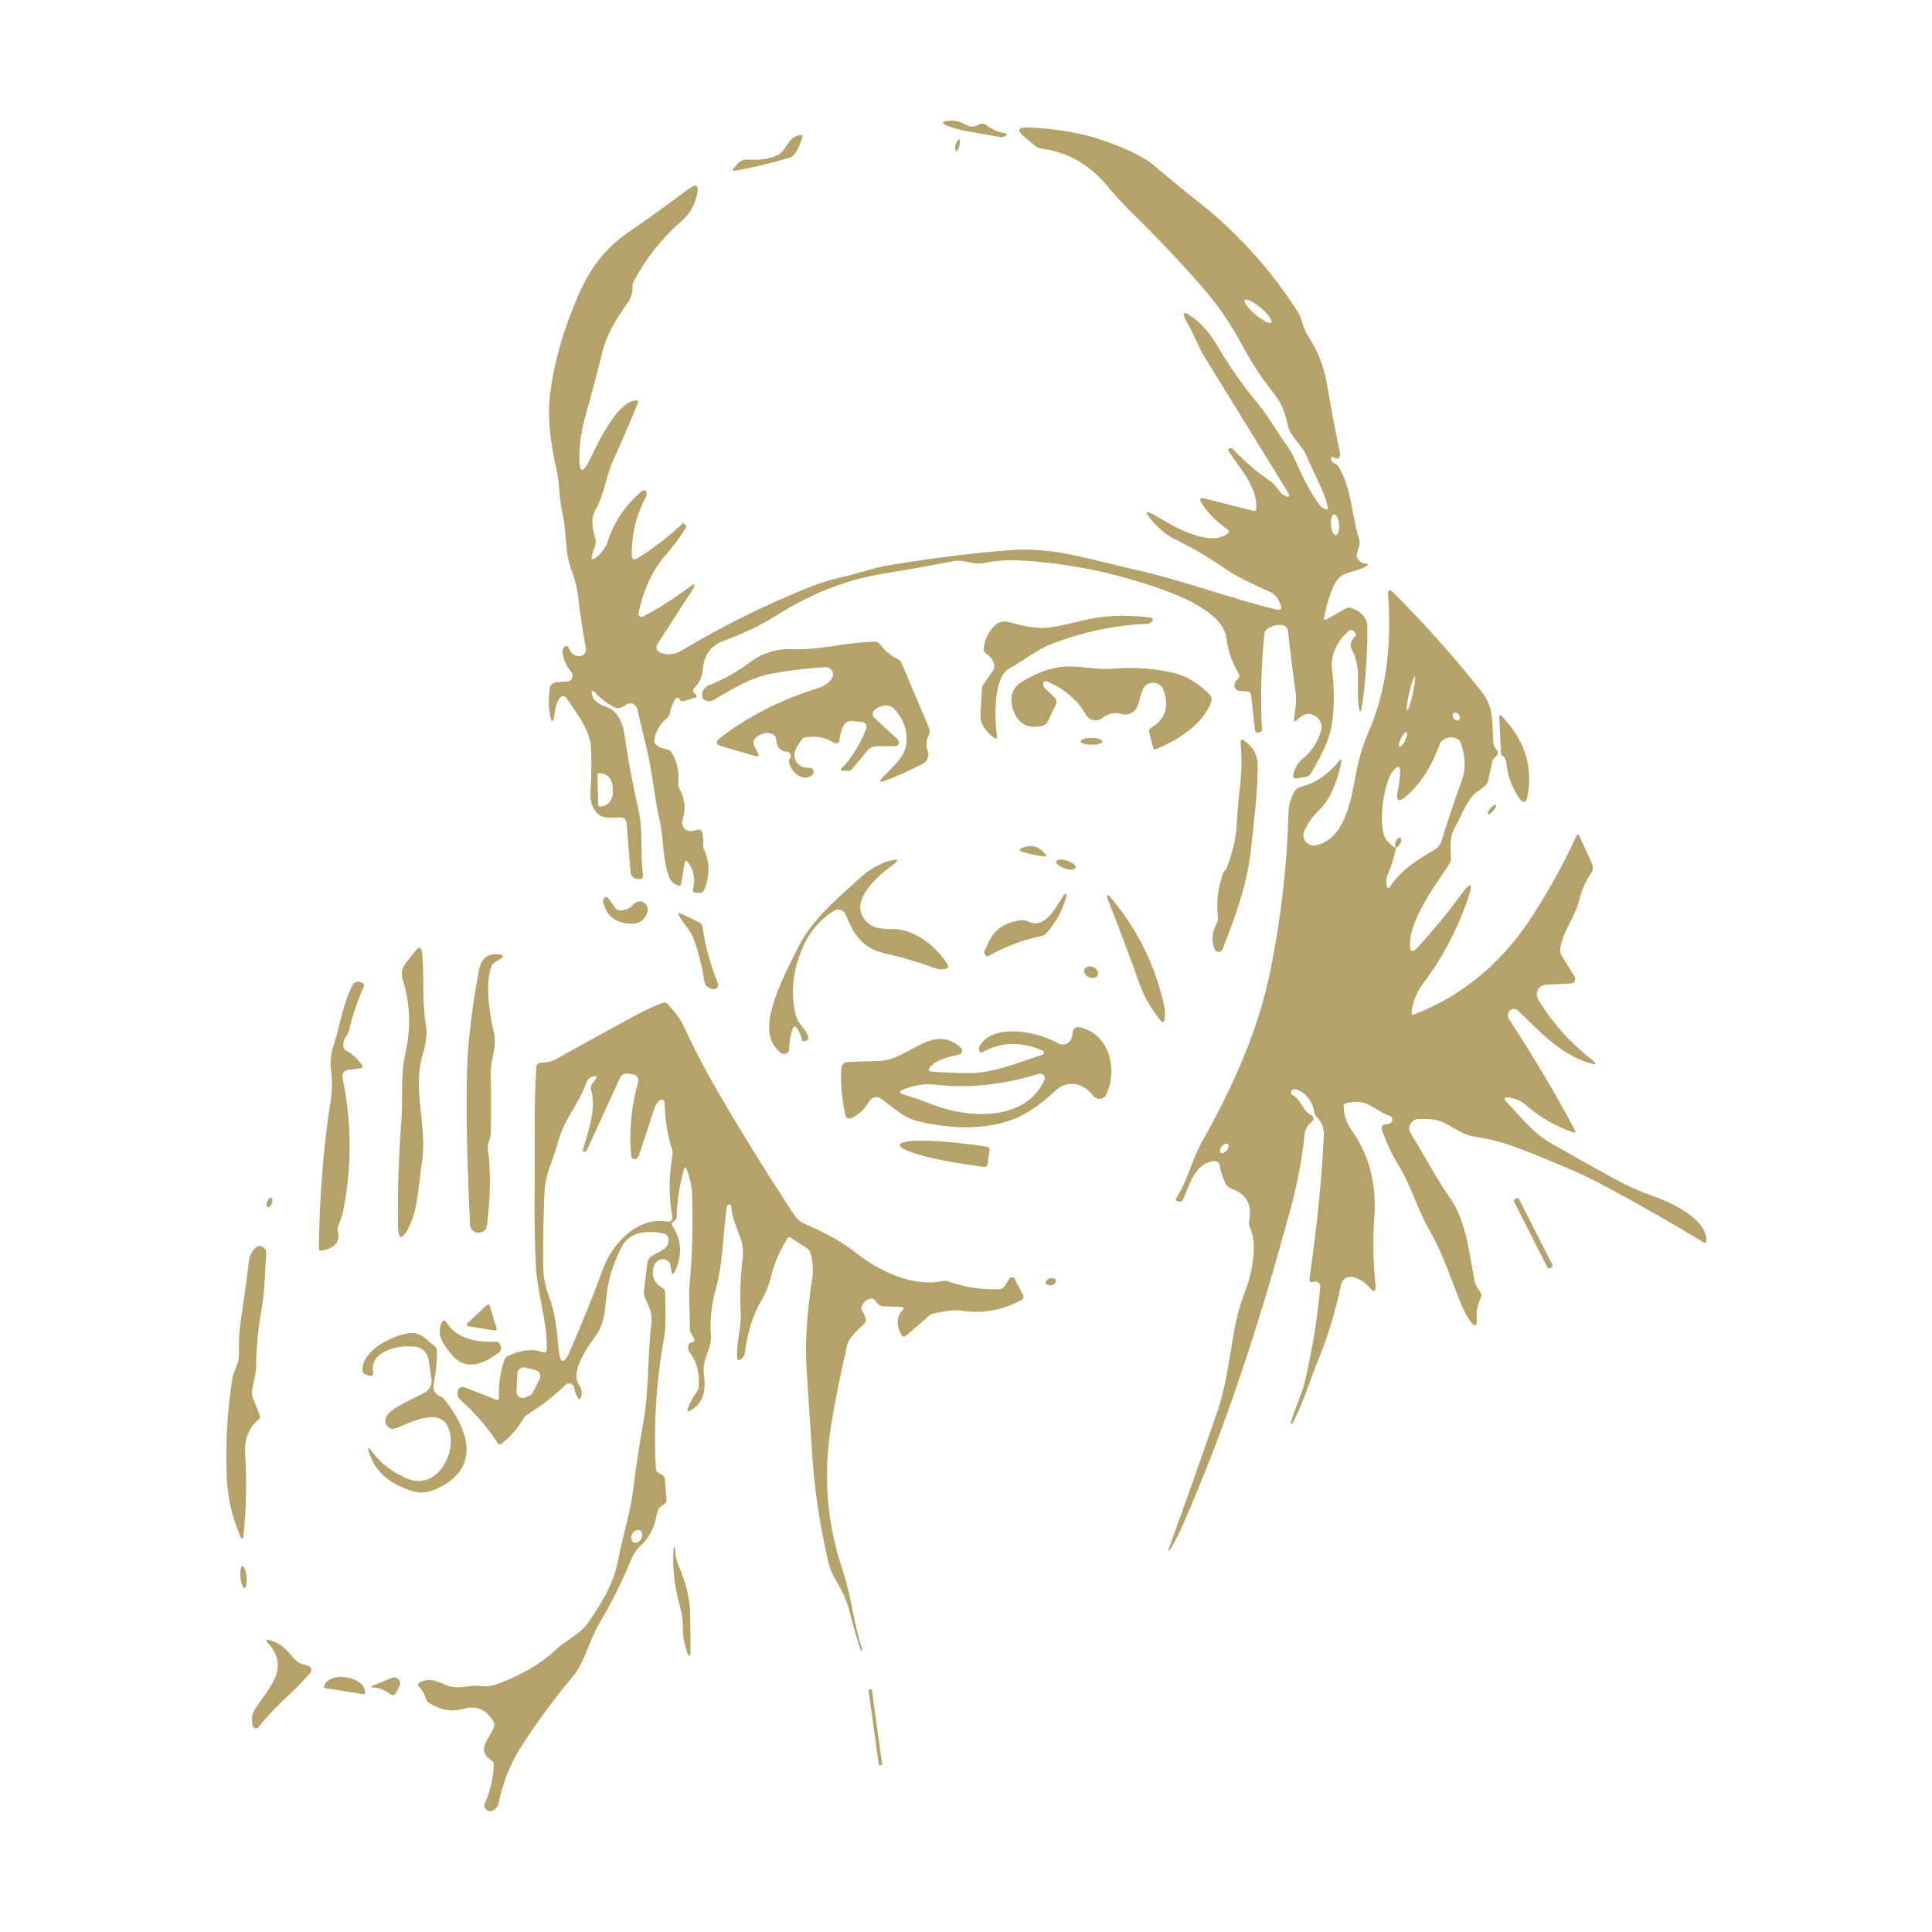 <?xml version="1.0" encoding="UTF-8"?>
<svg xmlns="http://www.w3.org/2000/svg" width="128" height="128" viewBox="0 0 128 128" fill="none">
  <path d="M64.124 8.705C63.625 8.615 63.16 8.484 62.728 8.312C62.358 8.161 62.371 8.062 62.767 8.015C63.179 7.969 63.58 8.023 63.939 8.243C64.245 8.433 64.553 8.434 64.864 8.247C64.935 8.204 65.017 8.183 65.099 8.187C65.181 8.191 65.259 8.22 65.323 8.27C65.698 8.56 66.115 8.747 66.572 8.829C66.747 8.86 66.759 8.921 66.607 9.014C66.499 9.081 66.382 9.103 66.256 9.079C65.536 8.954 64.826 8.829 64.124 8.705Z" fill="#B4A269"></path>
  <path d="M88.19 30.42C88.229 30.567 88.32 30.67 88.464 30.729C88.554 30.766 88.63 30.833 88.68 30.918C89.59 32.468 89.524 34.072 90.049 35.737C90.09 35.868 90.092 35.999 90.056 36.131L89.894 36.697C89.856 36.823 89.878 36.939 89.96 37.044C90.096 37.219 90.271 37.318 90.484 37.341C90.657 37.359 90.669 37.414 90.523 37.507C89.717 38.035 88.823 37.708 88.341 38.849C88.063 39.499 87.857 40.184 87.724 40.904C87.69 41.068 87.748 41.109 87.897 41.027L89.166 40.314C89.287 40.247 89.411 40.237 89.54 40.283C90.122 40.487 90.588 40.9 90.592 41.567C90.595 43.384 90.478 45.105 90.242 46.73C90.159 47.282 90.082 47.281 90.01 46.726C89.848 45.511 90.215 44.243 89.567 43.044C89.479 42.884 89.461 42.728 89.513 42.573C89.564 42.414 89.661 42.267 89.802 42.134C89.816 42.121 89.825 42.105 89.829 42.087C89.834 42.069 89.832 42.05 89.825 42.034L89.775 41.918C89.758 41.879 89.733 41.845 89.701 41.818C89.669 41.791 89.631 41.772 89.59 41.762C89.549 41.752 89.506 41.751 89.465 41.76C89.423 41.769 89.384 41.788 89.351 41.814C88.618 42.4 88.136 43.379 88.252 44.362C88.427 45.846 88.406 47.14 88.19 48.245C88.049 48.985 87.595 49.994 86.829 51.272C86.762 51.382 86.663 51.448 86.532 51.468L85.896 51.572C85.727 51.598 85.656 51.526 85.684 51.356C85.748 50.925 85.962 50.558 86.324 50.258C86.908 49.774 87.311 49.151 87.535 48.388C87.574 48.255 87.577 48.115 87.544 47.981C87.512 47.847 87.445 47.724 87.35 47.624C86.913 47.167 86.453 47.182 85.969 47.67C85.792 47.85 85.716 47.815 85.742 47.563C85.8 47.031 85.923 46.533 85.85 45.989C85.66 44.599 85.486 43.195 85.329 41.779C85.319 41.687 85.279 41.602 85.215 41.535C85.15 41.469 85.066 41.426 84.975 41.413C84.623 41.361 84.281 41.449 83.949 41.675C83.841 41.75 83.781 41.852 83.768 41.983C83.555 44.122 83.501 46.23 83.606 48.307C83.614 48.458 83.542 48.533 83.39 48.53L83.286 48.526C83.254 48.526 83.223 48.513 83.199 48.492C83.175 48.47 83.159 48.44 83.155 48.407L82.889 46.067C82.871 45.91 82.783 45.825 82.627 45.812L82.11 45.774C82.061 45.769 82.014 45.755 81.972 45.732C81.929 45.709 81.891 45.677 81.861 45.639C81.831 45.6 81.809 45.556 81.797 45.509C81.785 45.462 81.782 45.413 81.79 45.365C81.816 45.203 81.885 45.077 81.998 44.987C82.124 44.884 82.146 44.762 82.064 44.621C81.616 43.865 81.352 43.1 81.269 42.327C81.096 40.703 78.497 39.597 77.163 39.115C73.981 37.956 70.734 37.291 67.424 37.121C66.722 37.086 65.977 37.146 65.188 37.303C64.432 37.453 63.861 37.041 63.214 37.168C61.64 37.476 60.102 37.751 58.598 37.993C55.992 38.409 53.713 39.346 51.369 40.815C50.367 41.445 49.227 41.991 47.949 42.454C47.137 42.749 46.679 43.338 46.576 44.22C46.515 44.733 46.43 45.157 46.048 45.527C45.876 45.694 45.881 45.848 46.064 45.989C46.205 46.097 46.191 46.178 46.021 46.232L45.308 46.448C45.169 46.489 45.074 46.443 45.023 46.309C45.007 46.268 44.958 46.244 44.876 46.236C44.848 46.234 44.821 46.24 44.796 46.253C44.771 46.266 44.751 46.285 44.737 46.309C44.557 46.605 44.438 46.917 44.379 47.246C44.351 47.388 44.275 47.517 44.163 47.609C43.715 47.966 43.444 48.439 43.349 49.028C43.329 49.156 43.368 49.262 43.469 49.344C43.672 49.508 43.906 49.609 44.17 49.645C44.317 49.663 44.428 49.735 44.502 49.861C44.862 50.459 45.005 51.115 44.93 51.827C44.915 51.983 44.949 52.14 45.026 52.278C45.386 52.916 45.449 53.606 45.215 54.349C45.186 54.441 45.182 54.54 45.204 54.635C45.225 54.73 45.271 54.817 45.337 54.889C45.404 54.96 45.487 55.012 45.58 55.041C45.673 55.069 45.772 55.072 45.867 55.05L46.195 54.977C46.372 54.936 46.483 55.003 46.526 55.178C46.585 55.416 46.605 55.657 46.584 55.898C46.571 56.037 46.593 56.17 46.65 56.296C47.04 57.17 47.035 58.072 46.634 59.002C46.612 59.052 46.576 59.093 46.531 59.121C46.485 59.149 46.432 59.161 46.38 59.157L46.06 59.137C46.035 59.135 46.011 59.128 45.989 59.116C45.968 59.103 45.949 59.087 45.935 59.066C45.921 59.046 45.911 59.023 45.907 58.999C45.902 58.974 45.903 58.949 45.909 58.925C46.079 58.267 45.979 57.68 45.609 57.163C45.472 56.973 45.385 56.993 45.346 57.225L45.134 58.517C45.111 58.663 45.03 58.709 44.892 58.655C44.616 58.55 44.43 58.366 44.332 58.104C43.874 56.878 43.997 55.648 43.708 54.391C43.338 52.783 43.23 51.141 42.821 49.486C42.626 48.697 42.428 47.863 42.227 46.984C42.21 46.904 42.172 46.83 42.118 46.768C42.065 46.706 41.996 46.659 41.919 46.631C41.842 46.603 41.759 46.595 41.678 46.608C41.597 46.62 41.521 46.653 41.456 46.703C41.338 46.793 41.209 46.858 41.071 46.899C40.952 46.933 40.839 46.922 40.731 46.869C40.199 46.599 39.753 46.258 39.393 45.847C39.267 45.703 39.206 45.726 39.208 45.916C39.216 46.46 39.837 46.718 40.269 46.876C40.916 47.119 41.267 47.944 41.356 48.565C41.595 50.233 41.912 51.944 42.308 53.697C42.62 55.1 42.408 56.554 42.605 58C42.609 58.032 42.606 58.066 42.596 58.097C42.585 58.128 42.567 58.157 42.544 58.181C42.521 58.204 42.492 58.222 42.461 58.234C42.429 58.245 42.396 58.25 42.362 58.247L42.196 58.227C42.086 58.217 41.983 58.167 41.906 58.087C41.828 58.008 41.781 57.903 41.772 57.792L41.518 54.557C41.497 54.282 41.349 54.148 41.074 54.156C40.612 54.167 39.956 54.256 39.605 53.917C39.248 53.572 39.086 53.102 39.12 52.505C39.179 51.534 39.194 50.588 39.166 49.668C39.123 48.376 38.264 47.358 37.597 46.34C37.391 46.029 37.196 46.036 37.011 46.36C36.89 46.573 36.807 46.844 36.764 47.173C36.653 47.993 36.534 47.994 36.405 47.177C36.333 46.712 36.341 46.181 36.428 45.585C36.442 45.485 36.49 45.394 36.565 45.325C36.639 45.256 36.735 45.214 36.837 45.207L37.597 45.145C37.665 45.139 37.731 45.115 37.786 45.075C37.842 45.035 37.886 44.98 37.912 44.917C37.939 44.854 37.948 44.785 37.938 44.718C37.928 44.651 37.899 44.588 37.855 44.536C37.513 44.127 37.318 43.681 37.269 43.198C37.256 43.064 37.297 42.95 37.392 42.855C37.449 42.798 37.503 42.78 37.554 42.801C37.629 42.834 37.68 42.889 37.708 42.967C37.816 43.267 38.025 43.436 38.333 43.472C38.402 43.48 38.471 43.471 38.536 43.447C38.601 43.423 38.66 43.384 38.707 43.334C38.754 43.283 38.789 43.222 38.808 43.156C38.828 43.089 38.831 43.019 38.819 42.951C38.605 41.812 38.433 40.669 38.302 39.52C38.233 38.931 38.09 38.357 37.874 37.796C37.385 36.543 37.562 35.232 37.257 33.952C37.022 32.981 37.099 32.055 36.868 31.076C36.408 29.133 36.27 27.444 36.455 26.01C36.72 23.979 37.325 21.865 38.271 19.667C39.027 17.901 39.991 16.517 41.66 15.368C43.031 14.427 44.328 13.493 45.555 12.565C46.143 12.123 46.346 12.258 46.164 12.97C45.994 13.629 45.674 14.2 45.123 14.674C43.871 15.759 42.827 17.073 41.992 18.618C41.93 18.729 41.902 18.848 41.907 18.977C41.917 19.373 41.807 19.738 41.576 20.072C40.851 21.105 40.203 22.1 39.895 23.368C39.578 24.664 39.212 26.047 38.796 27.517C38.528 28.455 38.391 29.369 38.383 30.259C38.37 31.354 38.605 31.41 39.089 30.428C39.648 29.283 40.897 26.576 42.166 26.53C42.183 26.529 42.201 26.532 42.217 26.539C42.233 26.547 42.247 26.558 42.257 26.573C42.267 26.587 42.274 26.604 42.276 26.621C42.279 26.639 42.276 26.656 42.27 26.673C41.768 27.919 41.234 29.162 40.666 30.401C40.157 31.508 40.06 32.703 39.459 33.767C39.112 34.38 39.258 35.059 39.443 35.691C39.482 35.822 39.482 35.952 39.443 36.081L39.251 36.697C39.132 37.086 39.231 37.152 39.547 36.898C39.802 36.694 40.149 36.239 40.249 35.922C40.668 34.581 41.435 33.446 42.551 32.518C42.572 32.5 42.597 32.488 42.624 32.482C42.651 32.476 42.678 32.477 42.705 32.485C42.731 32.492 42.755 32.507 42.775 32.526C42.794 32.545 42.809 32.569 42.817 32.595C42.856 32.718 42.843 32.839 42.779 32.957C42.141 34.117 41.834 35.42 41.857 36.867C41.858 36.901 41.867 36.935 41.885 36.965C41.903 36.994 41.928 37.019 41.958 37.035C41.988 37.052 42.022 37.061 42.056 37.06C42.091 37.06 42.124 37.05 42.154 37.033C43.213 36.393 44.228 35.617 45.2 34.704C45.239 34.666 45.278 34.664 45.319 34.7L45.393 34.766C45.467 34.83 45.479 34.904 45.427 34.989C45.037 35.619 44.588 36.223 44.082 36.801C43.133 37.881 42.578 39.258 42.304 40.638C42.297 40.675 42.301 40.713 42.314 40.748C42.328 40.783 42.351 40.814 42.381 40.836C42.411 40.859 42.447 40.873 42.485 40.876C42.522 40.879 42.56 40.871 42.593 40.854C43.642 40.301 44.646 39.664 45.605 38.941C46.075 38.589 46.151 38.66 45.832 39.153L43.561 42.658C43.528 42.709 43.507 42.767 43.499 42.827C43.492 42.887 43.498 42.948 43.518 43.005C43.538 43.062 43.57 43.114 43.613 43.157C43.656 43.2 43.708 43.233 43.766 43.252C44.246 43.416 44.709 43.366 45.154 43.102C47.855 41.485 50.68 40.085 53.628 38.903C54.361 38.61 55.093 38.384 55.826 38.224C56.852 38.001 57.804 37.63 58.845 37.457C61.845 36.961 64.58 36.622 67.05 36.439C69.78 36.235 72.432 37.121 75.112 37.719C78.389 38.448 81.331 39.593 84.516 40.372C84.873 40.459 84.975 40.336 84.82 40.002L84.728 39.809C84.599 39.534 84.398 39.332 84.123 39.204C83.124 38.741 82.11 38.328 81.189 37.688C80.099 36.933 78.973 36.273 77.811 35.71C77.325 35.475 76.839 35.063 76.473 34.666C75.707 33.833 75.809 33.709 76.778 34.295C77.873 34.955 80.209 36.262 81.339 35.34C81.452 35.245 81.448 35.156 81.327 35.074C80.62 34.583 80.054 34.015 79.627 33.37C79.419 33.056 79.496 32.946 79.858 33.038L83.012 33.84C83.159 33.879 83.234 33.822 83.24 33.671C83.286 32.229 82.156 31.041 81.4 29.888C81.352 29.814 81.366 29.755 81.443 29.711C81.474 29.693 81.507 29.685 81.543 29.688C81.605 29.695 81.654 29.719 81.69 29.757C82.433 30.559 83.269 31.274 84.2 31.901C84.508 32.109 84.793 32.645 84.979 32.761C85.436 33.031 85.526 32.939 85.249 32.487C83.431 29.531 81.611 26.575 79.789 23.619C79.369 22.937 79.122 22.196 78.744 21.549C78.204 20.623 78.353 20.493 79.191 21.159C79.716 21.576 80.176 22.119 80.572 22.79C81.435 24.245 82.349 25.552 83.313 26.711C84.046 27.594 84.547 28.535 85.206 29.441C85.478 29.814 85.702 30.211 85.877 30.633C86.301 31.65 86.807 32.578 87.396 33.416C87.499 33.563 87.634 33.668 87.801 33.732C87.953 33.789 88.009 33.739 87.971 33.582C87.677 32.375 87.049 31.407 86.59 30.262C86.27 29.468 85.499 28.971 85.322 28.188C85.156 27.444 84.948 26.761 84.458 26.148C83.653 25.133 82.975 24.114 82.422 23.091C81.618 21.603 80.802 20.371 79.974 19.397C78.563 17.742 76.913 15.985 75.023 14.127C74.427 13.54 73.868 12.934 73.346 12.307C72.171 10.89 70.72 10.069 68.993 9.843C68.831 9.822 68.687 9.758 68.561 9.65C68.374 9.486 68.174 9.32 67.964 9.153C67.313 8.636 67.402 8.401 68.23 8.447C70.052 8.542 71.61 8.807 72.903 9.241C74.604 9.812 75.815 10.407 76.535 11.027C77.455 11.813 78.405 12.593 79.384 13.367C81.954 15.392 84.139 17.801 85.939 20.592C86.297 21.144 86.313 21.738 86.667 22.273C87.305 23.232 87.722 24.302 87.92 25.481C88.165 26.957 88.451 28.475 88.78 30.035C88.798 30.12 88.784 30.202 88.738 30.282C88.663 30.408 88.568 30.425 88.453 30.336C88.416 30.307 88.377 30.288 88.333 30.278C88.207 30.244 88.159 30.292 88.19 30.42ZM84.228 21.363C84.277 21.305 84.231 21.171 84.102 20.991C83.972 20.811 83.768 20.599 83.536 20.402C83.421 20.304 83.302 20.213 83.187 20.134C83.071 20.055 82.961 19.989 82.862 19.94C82.764 19.891 82.679 19.86 82.612 19.849C82.546 19.839 82.499 19.848 82.475 19.876C82.426 19.934 82.472 20.068 82.601 20.248C82.731 20.428 82.935 20.64 83.167 20.837C83.282 20.935 83.401 21.026 83.516 21.105C83.632 21.184 83.742 21.25 83.841 21.299C83.939 21.348 84.024 21.378 84.091 21.389C84.157 21.4 84.204 21.391 84.228 21.363ZM88.505 35.457C88.576 35.452 88.639 35.373 88.679 35.24C88.719 35.107 88.733 34.93 88.718 34.747C88.703 34.565 88.66 34.392 88.599 34.267C88.538 34.143 88.463 34.076 88.392 34.082C88.321 34.088 88.258 34.166 88.219 34.299C88.179 34.432 88.165 34.609 88.18 34.792C88.195 34.974 88.237 35.147 88.298 35.272C88.359 35.396 88.434 35.463 88.505 35.457ZM39.586 51.333L39.632 53.338C39.633 53.363 39.644 53.387 39.662 53.404C39.68 53.421 39.704 53.431 39.729 53.431H39.814C39.92 53.429 40.024 53.403 40.121 53.353C40.218 53.304 40.306 53.234 40.379 53.145C40.452 53.057 40.509 52.952 40.547 52.838C40.585 52.723 40.603 52.601 40.6 52.478L40.592 52.147C40.587 51.9 40.496 51.665 40.342 51.494C40.187 51.323 39.981 51.229 39.767 51.233H39.682C39.669 51.233 39.657 51.236 39.645 51.241C39.633 51.246 39.622 51.253 39.613 51.263C39.604 51.272 39.597 51.283 39.592 51.295C39.588 51.307 39.586 51.32 39.586 51.333Z" fill="#B4A269"></path>
  <path d="M51.493 10.286C52.16 9.958 52.191 9.079 52.965 8.952C53.133 8.923 53.189 8.99 53.135 9.152C52.977 9.607 52.773 10.313 52.268 10.459C50.941 10.852 49.746 11.135 48.682 11.307C48.52 11.333 48.493 11.284 48.601 11.161L48.89 10.825C48.967 10.737 49.063 10.668 49.172 10.624C49.28 10.58 49.398 10.562 49.515 10.571C50.322 10.633 50.981 10.538 51.493 10.286Z" fill="#B4A269"></path>
  <path d="M63.599 9.349C63.605 9.552 63.563 9.739 63.476 9.909C63.391 10.068 63.331 10.059 63.295 9.882C63.251 9.681 63.305 9.488 63.457 9.303C63.549 9.19 63.597 9.205 63.599 9.349Z" fill="#B4A269"></path>
  <path d="M93.735 67.192C96.999 65.925 99.647 63.678 101.677 60.452C102.806 58.658 103.721 56.978 104.423 55.413C104.497 55.243 104.573 55.243 104.65 55.413L105.479 57.24C105.522 57.336 105.54 57.44 105.531 57.544C105.521 57.649 105.485 57.748 105.425 57.834C105.05 58.382 104.79 58.961 104.646 59.573C104.369 60.757 103.486 61.748 103.362 62.92C103.35 63.051 103.378 63.173 103.447 63.286L104.319 64.697C104.346 64.742 104.362 64.793 104.363 64.845C104.365 64.898 104.353 64.95 104.329 64.996C104.304 65.043 104.268 65.082 104.223 65.11C104.179 65.138 104.128 65.154 104.076 65.156L102.422 65.241C102.313 65.246 102.207 65.28 102.115 65.338C102.022 65.397 101.946 65.478 101.895 65.574C101.843 65.67 101.816 65.778 101.818 65.887C101.82 65.996 101.85 66.103 101.905 66.197C102.766 67.67 103.945 69.003 105.441 70.195C105.839 70.509 105.797 70.59 105.313 70.438C103.281 69.791 102.028 68.349 100.563 66.941C100.522 66.902 100.473 66.873 100.418 66.855C100.364 66.838 100.307 66.832 100.251 66.84C100.194 66.848 100.14 66.868 100.093 66.9C100.046 66.931 100.006 66.973 99.977 67.022C99.872 67.202 99.879 67.383 100 67.566C101.645 70.075 103.089 72.506 104.33 74.861C104.415 75.02 104.371 75.07 104.199 75.011C103.04 74.608 102.01 74.013 101.111 73.226C100.777 72.933 100.399 72.763 99.977 72.717C99.638 72.678 99.588 72.781 99.827 73.025C100.771 74.001 101.539 75.046 102.757 75.744C104.112 76.522 105.514 77.309 106.964 78.103C107.804 78.563 108.638 78.936 109.466 79.222C110.665 79.642 113.09 80.733 113.059 82.233C113.058 82.252 113.053 82.271 113.042 82.288C113.032 82.305 113.018 82.318 113.001 82.328C112.985 82.337 112.966 82.342 112.947 82.341C112.928 82.341 112.91 82.335 112.894 82.325C110.747 81.022 108.528 79.756 106.235 78.527C105.363 78.062 104.475 77.644 103.571 77.274C101.674 76.503 99.788 75.593 97.764 75.32C96.607 75.165 95.913 74.248 94.872 74.159C94.566 74.133 94.263 74.127 93.962 74.14C93.854 74.144 93.749 74.177 93.657 74.235C93.565 74.293 93.49 74.374 93.439 74.47C93.389 74.565 93.364 74.672 93.368 74.78C93.372 74.888 93.404 74.993 93.461 75.084C94.344 76.503 95.084 77.961 96.048 79.341C97.151 80.922 97.328 82.985 97.691 84.835C97.722 84.987 97.777 85.13 97.856 85.263L98.084 85.629C98.161 85.753 98.166 85.879 98.099 86.007C97.894 86.403 97.805 86.848 97.833 87.341C97.869 87.92 97.72 87.971 97.386 87.496C97.183 87.205 97.01 86.888 96.866 86.543C96.172 84.882 95.628 83.1 94.73 81.554C93.904 80.139 93.519 78.601 92.671 77.224C92.211 76.474 91.838 75.674 91.552 74.826C91.539 74.786 91.535 74.744 91.541 74.702C91.548 74.661 91.565 74.621 91.59 74.588C91.616 74.554 91.649 74.527 91.688 74.508C91.726 74.49 91.768 74.481 91.811 74.483C91.95 74.491 92.065 74.455 92.158 74.375C92.193 74.345 92.22 74.307 92.236 74.263C92.251 74.22 92.255 74.173 92.247 74.128C92.239 74.082 92.219 74.04 92.189 74.005C92.159 73.97 92.12 73.943 92.077 73.928C90.936 73.534 90.685 72.748 89.197 73.079C89.076 73.105 89.017 73.18 89.019 73.303C89.04 73.886 89.219 74.416 89.555 74.892C90.812 76.677 91.206 78.597 91.044 80.818C90.946 82.154 90.973 83.585 91.125 85.109C91.173 85.592 91.038 85.65 90.72 85.282C90.253 84.747 89.07 84.056 88.815 85.252C88.442 86.992 87.964 88.569 87.381 89.983C86.783 91.432 86.378 92.905 85.638 94.282C85.617 94.323 85.587 94.334 85.545 94.316L85.542 94.312C85.513 94.302 85.503 94.282 85.511 94.251C85.804 93.268 86.251 92.4 86.482 91.398C86.963 89.31 87.293 87.259 87.473 85.244C87.478 85.192 87.47 85.141 87.45 85.093C87.429 85.046 87.397 85.004 87.356 84.972C87.316 84.941 87.268 84.919 87.217 84.911C87.166 84.902 87.113 84.907 87.065 84.924C86.828 85.004 86.728 84.92 86.764 84.673C87.275 81.088 87.59 77.926 87.709 75.189C87.727 74.741 87.572 74.349 87.246 74.013C87.156 73.922 87.099 73.815 87.076 73.689C86.948 72.964 86.569 72.464 85.939 72.189C85.797 72.124 85.671 72.148 85.561 72.258C85.535 72.284 85.521 72.315 85.519 72.351C85.513 72.43 85.545 72.49 85.615 72.528C86.266 72.898 86.259 73.569 86.872 73.881C86.911 73.901 86.945 73.93 86.969 73.966C86.994 74.002 87.009 74.044 87.013 74.088C87.018 74.131 87.011 74.175 86.993 74.215C86.976 74.255 86.949 74.29 86.914 74.317C86.629 74.536 86.468 74.818 86.432 75.165C86.255 76.831 85.943 78.483 85.495 80.12C83.544 87.272 81.401 94.108 78.347 101.075C78.154 101.517 77.946 101.934 77.722 102.324C77.378 102.929 77.324 102.904 77.56 102.251C78.566 99.491 79.591 96.595 80.637 93.564C81.212 91.899 81.435 90.098 81.736 88.344C81.908 87.344 82.146 86.459 82.449 85.687C82.877 84.596 83.382 82.522 82.82 81.334C82.748 81.183 82.728 81.025 82.762 80.86C82.972 79.791 82.568 79.083 81.547 78.736C81.411 78.689 81.308 78.603 81.239 78.477C81.025 78.097 80.88 77.671 80.803 77.201C80.79 77.117 80.744 77.041 80.676 76.99C80.608 76.938 80.522 76.914 80.437 76.924C79.141 77.07 78.829 78.485 78.382 79.476C78.36 79.524 78.323 79.563 78.276 79.587C78.229 79.611 78.175 79.618 78.123 79.607L77.984 79.58C77.966 79.577 77.95 79.569 77.935 79.558C77.921 79.546 77.91 79.531 77.903 79.514C77.895 79.497 77.892 79.478 77.894 79.46C77.895 79.441 77.901 79.423 77.911 79.406C78.713 78.169 78.948 76.858 79.662 75.597C81.674 72.027 83.348 68.295 84.146 64.404C84.86 60.937 85.268 57.409 85.368 53.821C85.381 53.332 85.516 52.868 85.773 52.429C85.857 52.288 85.994 52.185 86.155 52.143C87.144 51.886 87.995 51.317 88.707 50.435C88.864 50.242 88.917 50.267 88.865 50.508C88.649 51.557 88.214 52.887 87.388 53.678C86.987 54.061 86.664 54.516 86.417 55.043C86.363 55.158 86.343 55.286 86.358 55.413C86.373 55.539 86.423 55.659 86.502 55.758C86.582 55.858 86.687 55.933 86.807 55.977C86.926 56.02 87.056 56.029 87.18 56.003C89.351 55.548 89.571 52.352 89.968 50.628C90.132 49.903 90.365 49.196 90.666 48.507C91.907 45.666 92.189 42.578 91.969 39.423C91.943 39.061 92.059 39.008 92.316 39.266C94.408 41.355 96.353 43.538 98.15 45.812C99.048 46.954 98.82 47.971 98.948 49.275C98.96 49.406 99.013 49.519 99.106 49.614C99.291 49.797 99.281 49.971 99.075 50.138C98.972 50.221 98.9 50.333 98.871 50.458L98.589 51.715C98.55 51.889 98.446 52.041 98.3 52.143C98.128 52.261 97.956 52.389 97.783 52.525C97.193 52.988 96.758 54.171 96.376 54.846C96.002 55.517 96.102 56.126 96.129 56.843C96.134 56.989 96.094 57.132 96.013 57.252C95.1 58.617 93.395 60.93 93.411 62.592C93.416 63.078 93.583 63.141 93.912 62.781C94.961 61.635 95.895 60.502 96.715 59.384C97.476 58.341 97.643 58.429 97.216 59.65C96.51 61.671 95.526 63.516 94.267 65.187C93.856 65.734 93.608 66.349 93.523 67.03C93.502 67.202 93.573 67.256 93.735 67.192ZM93.221 47.08C93.253 47.087 93.311 46.974 93.381 46.767C93.452 46.56 93.529 46.275 93.597 45.974C93.63 45.826 93.66 45.678 93.685 45.539C93.71 45.4 93.73 45.273 93.742 45.166C93.755 45.058 93.76 44.972 93.758 44.912C93.757 44.851 93.747 44.819 93.732 44.815C93.7 44.808 93.642 44.92 93.572 45.127C93.501 45.335 93.424 45.62 93.356 45.92C93.323 46.069 93.293 46.217 93.268 46.355C93.243 46.494 93.224 46.621 93.211 46.729C93.198 46.836 93.193 46.923 93.195 46.983C93.197 47.043 93.206 47.076 93.221 47.08ZM96.645 47.705C96.691 47.672 96.717 47.616 96.717 47.549C96.718 47.482 96.693 47.409 96.648 47.346C96.604 47.284 96.543 47.237 96.479 47.217C96.415 47.196 96.353 47.203 96.307 47.235C96.262 47.268 96.236 47.325 96.235 47.392C96.234 47.459 96.259 47.532 96.304 47.594C96.349 47.656 96.41 47.703 96.474 47.724C96.538 47.745 96.599 47.738 96.645 47.705ZM92.721 49.472C92.757 49.49 92.817 49.457 92.887 49.379C92.956 49.302 93.03 49.187 93.091 49.06C93.152 48.933 93.197 48.804 93.214 48.702C93.231 48.6 93.221 48.532 93.184 48.514C93.147 48.496 93.087 48.53 93.018 48.607C92.948 48.684 92.875 48.799 92.813 48.926C92.752 49.053 92.708 49.182 92.69 49.285C92.673 49.387 92.684 49.455 92.721 49.472ZM92.478 56.199C92.365 56.801 92.184 57.388 91.934 57.962C91.831 58.195 91.815 58.443 91.884 58.706C91.933 58.883 92.006 58.895 92.104 58.74C92.829 57.614 93.92 56.963 95.034 56.303C95.262 56.17 95.431 55.955 95.508 55.702C95.951 54.276 96.402 52.934 96.862 51.677C97.121 50.962 97.094 50.142 96.781 49.217C96.734 49.078 96.642 48.983 96.503 48.931C96.182 48.811 95.888 48.838 95.62 49.013C95.501 49.09 95.411 49.204 95.366 49.336C94.877 50.73 94.168 51.848 93.237 52.691C92.651 53.218 92.443 53.097 92.613 52.328C92.7 51.938 92.75 51.562 92.763 51.203C92.781 50.748 92.636 50.687 92.328 51.021C91.653 51.754 91.206 54.95 91.907 55.718C92.072 55.897 92.262 56.058 92.478 56.199ZM80.883 76.369C80.905 76.387 80.933 76.397 80.965 76.399C80.997 76.401 81.032 76.395 81.069 76.381C81.106 76.367 81.144 76.345 81.18 76.317C81.216 76.289 81.25 76.255 81.28 76.218C81.341 76.142 81.381 76.055 81.392 75.976C81.404 75.897 81.385 75.832 81.34 75.797C81.318 75.779 81.29 75.769 81.258 75.767C81.226 75.765 81.191 75.771 81.154 75.785C81.117 75.799 81.079 75.821 81.043 75.849C81.007 75.877 80.973 75.911 80.943 75.948C80.882 76.024 80.842 76.111 80.831 76.19C80.819 76.269 80.838 76.334 80.883 76.369Z" fill="#B4A269"></path>
  <path d="M66.865 44.289C65.782 44.875 65.897 47.763 66.052 48.716C66.09 48.947 66.014 48.993 65.824 48.855C65.588 48.682 65.379 48.462 65.2 48.195C65.022 47.933 64.942 47.644 64.96 47.328L65.061 45.577C65.063 45.504 65.087 45.432 65.13 45.369L65.793 44.428C65.868 44.323 65.895 44.206 65.874 44.077C65.823 43.774 65.656 43.526 65.373 43.333C65.221 43.23 65.157 43.088 65.18 42.905C65.25 42.353 65.489 41.869 65.897 41.456C66.015 41.336 66.163 41.251 66.325 41.207C66.487 41.164 66.657 41.164 66.819 41.209C67.74 41.456 68.689 41.714 69.66 41.552C70.283 41.449 70.903 41.318 71.523 41.159C73.061 40.765 74.607 40.7 76.177 40.92C76.423 40.953 76.453 41.053 76.265 41.22C76.188 41.292 76.102 41.33 76.007 41.332C73.889 41.414 71.8 41.849 69.742 42.635C68.616 43.063 67.875 43.746 66.865 44.289Z" fill="#B4A269"></path>
  <path d="M52.132 49.803C51.688 49.762 51.453 49.493 51.427 48.997C51.419 48.845 51.35 48.732 51.219 48.658C50.949 48.501 50.629 48.527 50.259 48.735C49.909 48.928 49.832 49.199 50.027 49.548L50.193 49.853C50.322 50.082 50.26 50.159 50.008 50.084L47.814 49.44C47.418 49.325 47.384 49.141 47.71 48.889C49.579 47.447 51.749 46.346 54.222 45.585C54.581 45.473 54.97 45.23 55.144 44.883C55.18 44.81 55.197 44.728 55.192 44.646C55.187 44.565 55.161 44.486 55.116 44.417C55.071 44.349 55.009 44.293 54.936 44.256C54.863 44.218 54.782 44.201 54.7 44.205C53.567 44.261 52.402 44.397 51.207 44.613C49.661 44.891 48.535 45.658 47.236 46.395C47.12 46.461 46.983 46.479 46.854 46.445C46.646 46.391 46.537 46.288 46.526 46.136C46.495 45.774 46.65 45.526 46.989 45.392C47.938 45.022 48.867 44.496 49.777 43.815C50.509 43.268 51.519 42.963 52.437 43.009C54.226 43.102 56.054 42.543 57.962 42.516C58.109 42.513 58.224 42.571 58.309 42.689C58.618 43.118 59.007 43.442 59.477 43.661C59.593 43.715 59.677 43.801 59.728 43.919L61.544 48.214C61.613 48.376 61.61 48.536 61.532 48.692C61.358 49.057 61.334 49.419 61.463 49.776C61.518 49.929 61.515 50.096 61.455 50.247C61.396 50.398 61.283 50.523 61.139 50.597C60.317 51.026 59.499 51.398 58.687 51.711C58.258 51.876 58.201 51.791 58.517 51.457C59.115 50.825 59.921 50.185 60.04 49.34C60.153 48.538 59.927 47.786 59.362 47.085C59.102 46.763 58.777 46.666 58.386 46.792C58.281 46.825 58.179 46.871 58.082 46.93C57.748 47.141 57.726 47.379 58.016 47.644L59.477 48.986C59.516 49.021 59.543 49.067 59.555 49.117C59.567 49.168 59.563 49.221 59.545 49.27C59.527 49.318 59.494 49.359 59.452 49.389C59.41 49.418 59.359 49.433 59.308 49.433L58.086 49.44C57.967 49.44 57.851 49.466 57.744 49.516C57.637 49.566 57.543 49.639 57.469 49.73L56.401 51.006C56.38 51.031 56.354 51.05 56.324 51.063C56.293 51.076 56.26 51.081 56.227 51.079L55.838 51.052C55.694 51.042 55.673 50.985 55.776 50.883C56.434 50.214 56.974 49.345 57.395 48.276C57.413 48.23 57.421 48.18 57.416 48.131C57.412 48.082 57.397 48.034 57.371 47.992C57.345 47.95 57.31 47.914 57.268 47.888C57.226 47.861 57.179 47.845 57.129 47.84L56.489 47.771C56.194 47.743 55.983 47.862 55.857 48.13C55.723 48.42 55.642 48.723 55.614 49.039C55.611 49.078 55.597 49.115 55.576 49.148C55.554 49.18 55.524 49.206 55.489 49.223C55.454 49.241 55.416 49.249 55.377 49.247C55.338 49.245 55.3 49.234 55.267 49.213C54.73 48.866 54.101 48.744 53.382 48.847C53.261 48.862 53.166 48.921 53.096 49.024C52.846 49.386 52.476 49.884 52.688 50.346C52.85 50.704 53.17 50.88 53.648 50.875C53.699 50.875 53.75 50.89 53.793 50.919C53.836 50.948 53.87 50.989 53.889 51.037C53.909 51.084 53.914 51.137 53.904 51.188C53.894 51.239 53.869 51.285 53.833 51.322C53.619 51.53 53.37 51.579 53.085 51.468C52.697 51.314 52.434 51.025 52.298 50.601C52.255 50.472 52.27 50.35 52.344 50.235C52.386 50.17 52.397 50.1 52.379 50.023C52.351 49.889 52.269 49.816 52.132 49.803Z" fill="#B4A269"></path>
  <path d="M69.105 45.303C69.108 45.445 69.163 45.562 69.271 45.654C69.479 45.837 69.678 46.024 69.869 46.217C70.007 46.353 70.034 46.509 69.95 46.684L69.421 47.79C69.344 47.95 69.22 48.049 69.047 48.087C68.109 48.293 67.479 47.969 67.158 47.116C66.884 46.391 66.958 45.643 67.659 45.203C68.778 44.496 69.847 44.147 70.867 44.154C71.839 44.162 72.733 44.386 73.744 44.301C75.119 44.188 76.449 44.279 77.734 44.575C78.57 44.767 79.366 45.24 80.125 45.994C80.195 46.064 80.244 46.154 80.264 46.252C80.284 46.35 80.274 46.452 80.237 46.545C79.627 48.033 78.147 48.966 76.597 49.637C76.494 49.683 76.428 49.653 76.4 49.545L76.13 48.5C76.102 48.382 76.139 48.291 76.242 48.23C77.206 47.659 77.487 46.822 77.086 45.72C77.033 45.573 76.935 45.447 76.806 45.359C76.676 45.271 76.523 45.227 76.367 45.231C76.211 45.235 76.06 45.288 75.936 45.383C75.812 45.478 75.721 45.609 75.675 45.758L75.386 46.718C75.319 46.938 75.168 47.123 74.967 47.232C74.766 47.342 74.53 47.368 74.31 47.304C73.861 47.173 73.439 47.261 73.046 47.567C72.962 47.632 72.865 47.679 72.762 47.703C72.659 47.728 72.551 47.73 72.447 47.71C72.343 47.69 72.244 47.647 72.158 47.585C72.072 47.523 71.999 47.443 71.947 47.351C71.394 46.384 70.532 45.647 69.36 45.138C69.332 45.125 69.302 45.12 69.272 45.123C69.242 45.125 69.213 45.135 69.188 45.151C69.162 45.168 69.141 45.191 69.127 45.217C69.113 45.243 69.105 45.273 69.105 45.303Z" fill="#B4A269"></path>
  <path d="M99.746 50.331C99.715 50.231 99.648 50.146 99.545 50.077C99.481 50.03 99.448 49.97 99.445 49.895L99.329 47.459C99.328 47.444 99.332 47.431 99.339 47.419C99.347 47.407 99.358 47.398 99.371 47.392C99.385 47.387 99.4 47.385 99.414 47.388C99.429 47.391 99.442 47.398 99.453 47.408C101.049 49.041 101.618 50.885 101.161 52.941C101.152 52.983 101.132 53.02 101.102 53.05C101.073 53.08 101.035 53.101 100.994 53.111C100.953 53.12 100.911 53.117 100.871 53.103C100.831 53.089 100.797 53.063 100.771 53.03C100.242 52.351 99.926 51.576 99.823 50.705C99.807 50.571 99.782 50.447 99.746 50.331Z" fill="#B4A269"></path>
  <path d="M72.316 49.343C72.714 49.346 73.037 49.245 73.038 49.12C73.039 48.994 72.716 48.891 72.318 48.889C71.92 48.886 71.597 48.987 71.596 49.112C71.595 49.238 71.918 49.341 72.316 49.343Z" fill="#B4A269"></path>
  <path d="M81.27 57.502C81.661 56.505 81.881 55.563 81.93 54.676C81.981 53.761 82.058 52.879 82.161 52.031C82.269 51.149 82.279 50.183 82.192 49.132C82.19 49.109 82.195 49.087 82.205 49.068C82.216 49.048 82.231 49.031 82.251 49.02C82.27 49.009 82.292 49.003 82.314 49.004C82.337 49.005 82.358 49.011 82.377 49.024C83.017 49.479 83.334 50.035 83.329 50.693C83.317 52.579 83.082 54.452 82.87 56.334C82.6 58.717 81.849 60.71 80.993 62.889C80.972 62.94 80.936 62.985 80.89 63.016C80.844 63.047 80.789 63.064 80.734 63.065C80.678 63.065 80.623 63.049 80.577 63.018C80.53 62.988 80.494 62.944 80.472 62.892C80.248 62.347 80.291 61.787 80.599 61.211C80.677 61.066 80.708 60.9 80.688 60.737C80.575 59.763 80.693 58.794 81.043 57.83C81.071 57.758 81.113 57.696 81.17 57.645C81.214 57.604 81.247 57.556 81.27 57.502Z" fill="#B4A269"></path>
  <path d="M98.744 53.551C98.597 53.721 98.522 53.895 98.575 53.941C98.628 53.987 98.79 53.887 98.936 53.718C99.082 53.549 99.158 53.375 99.105 53.329C99.052 53.283 98.89 53.383 98.744 53.551Z" fill="#B4A269"></path>
  <path d="M92.478 56.199C92.375 55.911 92.433 55.686 92.652 55.524C92.744 55.457 92.803 55.479 92.829 55.59C92.873 55.767 92.756 55.97 92.478 56.199Z" fill="#B4A269"></path>
  <path d="M69.263 56.607C69.335 56.705 69.311 56.747 69.19 56.734C68.686 56.688 68.207 56.589 67.752 56.438C67.5 56.353 67.499 56.261 67.748 56.164C68.35 55.927 68.855 56.075 69.263 56.607Z" fill="#B4A269"></path>
  <path d="M52.514 68.168C52.365 68.587 52.289 69.027 52.287 69.49C52.287 69.555 52.268 69.619 52.233 69.674C52.198 69.728 52.148 69.772 52.089 69.8C52.03 69.827 51.964 69.837 51.899 69.829C51.835 69.82 51.774 69.794 51.724 69.752C51.547 69.603 51.387 69.419 51.246 69.201C50.228 67.655 52.183 64.2 52.885 62.758C53.771 60.934 55.533 59.477 57.064 58.089C57.554 57.645 58.24 57.237 58.865 57.052C59.584 56.841 59.641 56.955 59.034 57.395C58.055 58.104 55.927 59.978 57.639 61.254C58.093 61.594 58.78 61.532 59.319 61.559C60.692 61.632 62.038 62.735 62.739 63.834C62.873 64.044 62.818 64.169 62.574 64.208C62.368 64.239 62.17 64.219 61.98 64.15C60.872 63.749 59.722 63.411 58.529 63.136C57.087 62.8 56.532 61.829 56.031 60.591C56.001 60.518 55.955 60.452 55.897 60.398C55.839 60.345 55.769 60.305 55.694 60.281C55.618 60.258 55.538 60.251 55.46 60.262C55.382 60.273 55.306 60.301 55.24 60.344C54.282 60.964 53.578 61.812 53.131 62.889C52.514 64.362 52.377 65.816 52.719 67.25C52.877 67.913 53.374 68.083 53.544 68.715C53.572 68.82 53.536 68.892 53.436 68.931L53.309 68.981C53.214 69.017 53.154 68.985 53.131 68.885C53.075 68.617 52.967 68.367 52.807 68.133C52.687 67.948 52.589 67.959 52.514 68.168Z" fill="#B4A269"></path>
  <path d="M70.54 57.531C70.893 57.649 71.218 57.632 71.264 57.493C71.311 57.354 71.062 57.145 70.709 57.027C70.355 56.908 70.031 56.925 69.984 57.065C69.938 57.204 70.186 57.413 70.54 57.531Z" fill="#B4A269"></path>
  <path d="M68.088 61.042C69.283 61.639 70 60.012 70.493 59.264C70.514 59.231 70.542 59.217 70.578 59.222C70.594 59.222 70.608 59.224 70.621 59.229C70.662 59.247 70.677 59.278 70.667 59.322C70.43 60.25 69.988 61.08 69.341 61.813C69.251 61.916 69.138 61.981 69.001 62.009C67.757 62.274 66.588 62.715 65.493 63.332C65.462 63.35 65.425 63.357 65.39 63.35C65.355 63.344 65.323 63.325 65.3 63.297C65.2 63.171 65.191 63.043 65.273 62.912C65.317 62.84 65.353 62.766 65.381 62.692C65.764 61.648 66.537 61.074 67.702 60.968C67.838 60.956 67.967 60.98 68.088 61.042Z" fill="#B4A269"></path>
  <path d="M75.024 63.853C74.51 62.465 73.988 61.096 73.458 59.747C73.245 59.199 73.326 59.151 73.701 59.604C75.405 61.665 76.547 64.007 77.125 66.629C77.194 66.935 77.203 67.241 77.152 67.546C77.119 67.747 77.036 67.769 76.905 67.612C76.247 66.833 75.759 65.972 75.44 65.029C75.301 64.625 75.162 64.233 75.024 63.853Z" fill="#B4A269"></path>
  <path d="M41.101 60.319C41.479 60.298 41.772 60.162 41.98 59.91C42.04 59.838 42.118 59.783 42.206 59.751C42.294 59.719 42.389 59.711 42.481 59.728C42.574 59.746 42.659 59.788 42.73 59.849C42.8 59.911 42.853 59.99 42.883 60.08C42.931 60.221 42.925 60.369 42.863 60.523C42.681 60.988 42.325 61.213 41.795 61.198C40.806 61.167 40.198 60.704 39.971 59.81C39.948 59.715 39.96 59.622 40.006 59.532C40.027 59.491 40.056 59.461 40.095 59.443C40.128 59.427 40.166 59.423 40.202 59.433C40.238 59.442 40.27 59.463 40.291 59.493L40.766 60.157C40.848 60.272 40.96 60.326 41.101 60.319Z" fill="#B4A269"></path>
  <path d="M45.96 62.206C45.744 61.609 45.304 61.246 45.011 60.707C44.896 60.493 44.947 60.441 45.166 60.549L46.322 61.111C46.458 61.178 46.535 61.286 46.553 61.435C46.71 62.623 47.046 63.861 47.56 65.148C47.577 65.192 47.584 65.238 47.578 65.285C47.573 65.331 47.556 65.375 47.529 65.413C47.502 65.451 47.466 65.482 47.425 65.502C47.383 65.523 47.336 65.532 47.29 65.53C47.244 65.53 47.196 65.524 47.147 65.511C46.859 65.441 46.695 65.26 46.654 64.967C46.525 64.057 46.294 63.137 45.96 62.206Z" fill="#B4A269"></path>
  <path d="M26.597 74.193C26.709 72.724 26.52 71.321 26.84 69.886C27.233 68.132 27.194 66.54 26.674 64.882C26.55 64.491 26.629 64.121 26.909 63.771C26.942 63.73 27.149 63.471 27.53 62.992C27.774 62.689 27.917 62.732 27.958 63.12C28.131 64.701 27.942 66.301 28.212 67.862C28.313 68.428 28.242 69.101 28 69.883C27.302 72.15 28.324 74.64 27.954 76.985C27.75 78.292 27.703 80.081 27.106 81.272C26.62 82.231 26.372 82.173 26.362 81.099C26.341 78.814 26.419 76.512 26.597 74.193Z" fill="#B4A269"></path>
  <path d="M32.557 64.029C32.114 65.178 32.446 67.241 32.723 68.432C32.954 69.415 32.476 70.21 32.503 71.197C32.542 72.513 32.544 73.807 32.511 75.079C32.499 75.48 32.268 75.762 32.326 76.174C32.524 77.573 32.502 79.246 32.26 81.195C32.235 81.403 32.122 81.547 31.921 81.626C31.721 81.706 31.538 81.687 31.374 81.569C31.23 81.468 31.153 81.329 31.142 81.152C30.867 75.351 30.84 71.282 31.061 68.945C31.203 67.472 31.425 65.922 31.728 64.295C31.883 63.465 32.355 63.114 33.147 63.243C33.363 63.279 33.381 63.36 33.201 63.486C33.08 63.575 32.954 63.655 32.823 63.725C32.697 63.791 32.609 63.893 32.557 64.029Z" fill="#B4A269"></path>
  <path d="M72.15 64.742C72.392 64.846 72.653 64.782 72.732 64.598C72.812 64.414 72.679 64.18 72.437 64.076C72.194 63.971 71.933 64.036 71.854 64.22C71.775 64.403 71.907 64.637 72.15 64.742Z" fill="#B4A269"></path>
  <path d="M23.042 70.882C22.985 70.889 22.93 70.908 22.881 70.938C22.832 70.967 22.789 71.007 22.756 71.053C22.722 71.1 22.699 71.153 22.687 71.209C22.675 71.265 22.675 71.323 22.687 71.379C23.283 74.228 23.319 77.083 22.795 79.947C22.705 80.427 22.573 80.859 22.398 81.242C22.357 81.335 22.349 81.431 22.375 81.531C22.565 82.267 22.197 82.71 21.272 82.862C21.253 82.864 21.234 82.863 21.216 82.858C21.198 82.852 21.181 82.843 21.166 82.831C21.152 82.818 21.141 82.803 21.133 82.786C21.125 82.768 21.121 82.749 21.122 82.731C21.178 79.119 21.438 75.874 21.9 72.995C22.011 72.299 22.021 71.602 21.931 70.905C21.862 70.368 21.915 69.835 22.089 69.305C22.533 67.967 22.679 66.602 23.346 65.28C23.393 65.186 23.473 65.113 23.569 65.074C23.666 65.035 23.773 65.033 23.871 65.068L23.986 65.11C24.012 65.119 24.035 65.133 24.055 65.151C24.074 65.17 24.09 65.192 24.1 65.217C24.111 65.241 24.116 65.268 24.116 65.295C24.115 65.322 24.109 65.348 24.098 65.372C23.679 66.318 23.358 67.275 23.134 68.241C23.104 68.373 23.046 68.497 22.965 68.603C22.818 68.799 22.742 69.016 22.737 69.255C22.732 69.404 22.794 69.516 22.922 69.591C23.333 69.824 23.678 70.134 23.956 70.52C24.066 70.674 24.027 70.763 23.84 70.786L23.042 70.882Z" fill="#B4A269"></path>
  <path d="M45.312 77.479C45.009 78.54 44.849 79.585 44.834 80.613C44.833 80.664 44.819 80.713 44.795 80.759C44.771 80.804 44.737 80.844 44.695 80.876L44.587 80.953C44.49 81.025 44.474 81.111 44.541 81.211C45.16 82.141 45.221 83.144 44.722 84.218C44.604 84.47 44.522 84.46 44.475 84.188C44.458 84.079 44.44 83.969 44.422 83.856C44.401 83.715 44.335 83.605 44.225 83.528C43.882 83.281 43.438 83.505 43.323 83.887C43.132 84.522 43.318 85 43.878 85.321C43.996 85.39 44.058 85.492 44.063 85.626C44.114 87.114 44.098 88.089 44.013 88.552C43.481 91.444 43.294 94.355 43.454 97.285C43.461 97.426 43.528 97.531 43.654 97.597L43.843 97.698C43.974 97.764 44.045 97.871 44.055 98.018L44.155 99.332C44.168 99.497 44.102 99.616 43.955 99.691C43.716 99.812 43.573 100.006 43.527 100.273C43.378 101.155 43.035 101.846 42.498 102.348C42.199 102.628 41.971 102.961 41.811 103.346C41.202 104.816 40.494 106.23 39.687 107.587C39.035 108.686 38.727 110.159 37.959 111.065C36.78 112.461 35.647 113.995 34.563 115.669C33.83 116.797 33.321 118.058 33.036 119.451C32.982 119.706 32.835 119.879 32.596 119.972C32.47 120.02 32.357 120.006 32.257 119.929C32.09 119.803 32.049 119.644 32.134 119.451C32.496 118.621 32.689 117.779 32.712 116.926C32.714 116.866 32.701 116.806 32.673 116.752C32.645 116.699 32.604 116.654 32.554 116.621C31.482 115.916 32.465 115.198 32.724 114.42C32.767 114.281 32.752 114.15 32.677 114.026C32.207 113.25 31.555 112.979 30.722 113.213C29.926 113.436 29.154 113.299 28.409 112.8C28.317 112.738 28.255 112.654 28.224 112.546C28.137 112.245 27.98 111.979 27.754 111.748C27.648 111.642 27.661 111.552 27.792 111.478C28.417 111.115 28.983 111.397 29.573 111.647C30.375 111.987 31.035 111.597 31.864 111.701C32.231 111.75 32.597 111.705 32.962 111.566C34.569 110.967 35.857 110.212 36.826 109.299C37.505 108.659 38.445 108.258 38.95 107.533C39.826 106.273 40.658 104.939 40.951 103.381C41.252 101.761 41.765 100.262 41.965 98.577C42.133 97.196 42.35 95.765 42.617 94.281C43.022 92.01 42.883 89.871 43.164 87.642C43.242 87.025 42.991 86.543 42.744 86.004C42.675 85.854 42.649 85.699 42.667 85.537L42.883 83.694C42.904 83.524 42.98 83.387 43.111 83.281C43.55 82.919 44.452 82.792 44.267 81.99C44.252 81.925 44.219 81.866 44.172 81.82C44.125 81.773 44.066 81.741 44.001 81.728C42.937 81.508 41.699 81.539 41.144 82.68C40.694 83.605 40.4 84.472 40.261 85.279C40.08 86.35 40.161 87.523 39.502 88.452C38.958 89.223 37.736 90.838 38.372 91.775C38.536 92.012 38.579 92.271 38.499 92.554C38.448 92.739 38.372 92.749 38.272 92.585C38.154 92.397 38.076 92.181 38.04 91.937C38.031 91.876 38.005 91.818 37.965 91.771C37.925 91.723 37.873 91.687 37.814 91.668C37.755 91.648 37.692 91.644 37.631 91.658C37.57 91.671 37.514 91.701 37.47 91.745C36.696 92.498 35.863 93.147 34.971 93.692C34.835 93.776 34.726 93.888 34.644 94.027C34.279 94.652 33.813 95.188 33.248 95.635C33.135 95.725 33.04 95.709 32.962 95.589C32.286 94.548 31.457 93.591 30.476 92.72C30.393 92.646 30.335 92.548 30.311 92.439C30.287 92.33 30.297 92.217 30.341 92.115C30.431 91.909 30.581 91.846 30.792 91.926C31.499 92.188 32.178 92.453 32.831 92.72C32.993 92.787 33.071 92.733 33.063 92.558C33.019 91.705 33.146 90.867 33.444 90.044C33.473 89.959 33.528 89.898 33.61 89.859C34.464 89.438 35.235 89.342 35.924 89.574C36.129 89.643 36.232 89.57 36.232 89.354C36.236 87.438 35.615 85.764 35.507 83.91C35.338 80.937 35.465 77.938 35.426 75.107C35.411 73.717 35.444 72.259 35.526 70.735C35.537 70.535 35.644 70.425 35.846 70.407L36.213 70.376C36.419 70.359 36.618 70.297 36.799 70.195C38.632 69.162 40.478 68.147 42.339 67.149C42.83 66.887 43.352 66.652 43.905 66.444C44.033 66.397 44.143 66.424 44.233 66.525C44.731 67.065 45.062 67.505 45.224 67.847C45.943 69.392 46.684 70.821 47.444 72.135C49.038 74.882 50.759 77.664 52.607 80.478C52.786 80.75 53.04 80.964 53.34 81.095C54.562 81.631 55.695 82.202 56.763 83.046C58.225 84.199 60.507 85.298 62.427 84.874C62.561 84.846 62.693 84.853 62.825 84.897C63.979 85.298 65.11 85.469 66.217 85.41C66.289 85.405 66.359 85.383 66.42 85.346C66.482 85.309 66.534 85.258 66.572 85.198L66.865 84.727C66.885 84.695 66.913 84.669 66.946 84.651C66.979 84.633 67.016 84.625 67.054 84.626C67.091 84.627 67.127 84.638 67.158 84.658C67.19 84.678 67.215 84.706 67.231 84.739L67.763 85.768C67.848 85.93 67.81 86.055 67.648 86.142C66.401 86.808 65.111 87.043 63.777 86.848C63.067 86.74 62.574 86.886 61.903 87.014C61.757 87.042 61.628 87.105 61.517 87.203L60.014 88.506C59.993 88.524 59.968 88.538 59.941 88.545C59.914 88.553 59.886 88.554 59.859 88.549C59.831 88.545 59.806 88.534 59.783 88.517C59.76 88.501 59.742 88.48 59.728 88.456C59.358 87.787 59.39 87.228 59.825 86.778C59.84 86.764 59.85 86.745 59.855 86.724C59.859 86.703 59.857 86.681 59.85 86.662C59.842 86.642 59.828 86.625 59.811 86.613C59.793 86.6 59.773 86.594 59.752 86.593L58.518 86.543C58.364 86.535 58.236 86.473 58.136 86.354L57.974 86.154C57.882 86.043 57.766 86.007 57.627 86.046C57.347 86.126 57.167 86.304 57.087 86.582C57.054 86.7 57.073 86.807 57.145 86.902C57.251 87.043 57.321 87.196 57.357 87.361C57.371 87.432 57.366 87.506 57.343 87.574C57.319 87.643 57.277 87.703 57.222 87.75C56.575 88.3 56.208 88.76 56.123 89.13C55.727 90.822 55.384 92.525 55.094 94.239C54.521 97.622 54.76 100.867 55.811 103.975C56.416 105.775 56.551 107.541 57.126 109.295C57.136 109.331 57.123 109.355 57.087 109.365C57.056 109.375 57.036 109.365 57.026 109.334C56.74 108.465 56.497 107.623 56.297 106.808C56.077 105.899 55.715 105.262 55.264 104.487C55.099 104.2 54.976 103.882 54.893 103.535C54.341 101.201 53.986 98.892 53.829 96.606C53.683 94.486 53.552 92.501 53.436 90.653C53.333 89.011 53.456 87.044 53.806 84.754C53.894 84.178 53.858 83.604 53.698 83.031C53.66 82.887 53.577 82.774 53.451 82.692L52.395 82.001C52.295 81.937 52.215 81.955 52.156 82.055C51.644 82.885 51.287 83.724 51.084 84.569C50.943 85.145 50.731 85.673 50.448 86.154C49.877 87.12 49.505 88.314 49.33 89.736C49.325 89.776 49.307 89.814 49.28 89.844L49.068 90.063C49.05 90.082 49.027 90.095 49.003 90.101C48.978 90.107 48.952 90.105 48.928 90.097C48.905 90.089 48.884 90.074 48.869 90.055C48.854 90.035 48.845 90.011 48.844 89.986C48.759 88.957 49.125 88.043 49.075 87.017C49.014 85.743 49.057 84.506 49.206 83.308C49.368 82.013 48.516 81.23 48.451 79.931C48.443 79.792 48.377 79.756 48.254 79.823C48.192 79.856 48.156 79.909 48.146 79.981C47.892 81.839 47.907 83.671 47.398 85.498C47.126 86.48 47.027 87.479 47.101 88.494C47.167 89.389 46.484 90.048 46.635 91.054C46.773 91.98 46.669 92.955 45.744 93.449C45.559 93.546 45.504 93.496 45.578 93.298C45.717 92.918 45.914 92.554 46.168 92.207C46.245 92.104 46.288 91.989 46.295 91.86C46.357 90.945 46.159 90.197 45.702 89.616C45.624 89.519 45.586 89.407 45.586 89.281C45.586 89.075 45.684 88.952 45.879 88.911C46.015 88.88 46.049 88.804 45.979 88.683L45.802 88.363C45.735 88.247 45.703 88.123 45.705 87.989C45.725 86.944 45.597 85.953 45.702 84.882C45.856 83.342 45.908 81.491 45.86 79.329C45.844 78.656 45.723 78.036 45.497 77.471C45.428 77.294 45.366 77.296 45.312 77.479ZM38.607 76.249C38.958 74.942 39.529 73.554 39.166 72.223C39.123 72.072 39.147 71.933 39.239 71.807L39.421 71.56C39.596 71.321 39.541 71.245 39.259 71.333C39.048 71.4 38.909 71.533 38.842 71.734C38.387 73.076 37.427 74.078 37.026 75.481C36.857 76.078 36.661 76.675 36.44 77.274C36.217 77.886 36.093 78.476 36.07 79.044C36.011 80.481 35.981 82.015 35.981 83.648C35.981 84.46 36.102 85.182 36.344 85.814C36.78 86.952 36.899 88.147 37.007 89.35C37.1 90.391 37.355 90.434 37.774 89.477C38.587 87.619 39.314 85.812 39.957 84.056C40.589 82.329 42.285 80.586 44.225 80.937C44.268 80.945 44.312 80.943 44.354 80.93C44.396 80.917 44.434 80.895 44.465 80.864C44.496 80.833 44.519 80.796 44.532 80.754C44.546 80.712 44.549 80.668 44.541 80.625C44.304 79.252 44.31 77.886 44.556 76.526C44.58 76.408 44.572 76.291 44.533 76.175C44.23 75.24 44.062 74.195 44.028 73.041C44.027 73.005 44.016 72.969 43.996 72.939C43.976 72.909 43.948 72.885 43.915 72.871C43.882 72.856 43.845 72.85 43.809 72.855C43.774 72.86 43.74 72.875 43.712 72.898C43.537 73.047 43.411 73.241 43.334 73.48C43.018 74.483 42.684 75.497 42.332 76.522C42.249 76.759 42.118 76.843 41.938 76.773C41.906 76.759 41.877 76.736 41.856 76.708C41.835 76.68 41.822 76.646 41.819 76.611C41.662 74.958 41.815 73.325 42.278 71.711C42.294 71.652 42.298 71.591 42.289 71.532C42.28 71.472 42.259 71.415 42.226 71.364C42.193 71.313 42.15 71.27 42.099 71.237C42.048 71.205 41.991 71.183 41.931 71.175L41.592 71.124C41.487 71.11 41.382 71.13 41.289 71.18C41.197 71.231 41.123 71.31 41.079 71.406L38.858 76.252C38.84 76.288 38.812 76.305 38.773 76.303L38.638 76.291C38.61 76.288 38.599 76.274 38.607 76.249ZM34.219 92.188C34.216 92.26 34.232 92.331 34.264 92.395C34.296 92.46 34.345 92.514 34.404 92.555C34.464 92.595 34.533 92.619 34.604 92.625C34.676 92.631 34.748 92.619 34.813 92.589L35.095 92.462C35.179 92.422 35.249 92.356 35.291 92.273L35.754 91.371C35.783 91.314 35.799 91.252 35.801 91.188C35.803 91.124 35.79 91.061 35.763 91.003C35.737 90.945 35.698 90.894 35.649 90.854C35.6 90.813 35.542 90.784 35.48 90.769L34.794 90.603C34.734 90.589 34.671 90.588 34.611 90.601C34.55 90.614 34.493 90.639 34.444 90.677C34.395 90.714 34.354 90.761 34.325 90.816C34.297 90.871 34.28 90.931 34.277 90.993L34.219 92.188ZM41.965 102.178C42.043 102.222 42.142 102.223 42.238 102.182C42.335 102.14 42.422 102.059 42.48 101.956C42.539 101.852 42.564 101.736 42.55 101.631C42.536 101.527 42.484 101.443 42.406 101.399C42.327 101.355 42.229 101.353 42.132 101.395C42.035 101.437 41.948 101.518 41.89 101.621C41.831 101.725 41.807 101.841 41.821 101.946C41.835 102.05 41.887 102.133 41.965 102.178Z" fill="#B4A269"></path>
  <path d="M69.059 69.597C67.637 68.991 66.325 69.024 65.122 69.698C64.994 69.77 64.914 69.734 64.883 69.59C64.852 69.451 64.877 69.324 64.956 69.208C65.943 67.762 68.796 68.375 70.053 69.096C70.547 69.378 71.021 69.058 71.048 68.514C71.066 68.121 71.264 67.977 71.642 68.082C73.566 68.607 74.044 70.932 73.288 72.516C73.25 72.595 73.192 72.663 73.12 72.713C73.048 72.763 72.965 72.793 72.877 72.802C72.79 72.81 72.702 72.795 72.622 72.759C72.542 72.724 72.473 72.668 72.421 72.597C71.816 71.768 70.736 71.498 69.934 72.25C68.888 73.235 67.903 73.888 66.981 74.209C65.24 74.816 63.183 74.84 60.808 74.282C59.852 74.055 59.15 73.341 58.375 72.79C58.313 72.746 58.243 72.716 58.169 72.701C58.095 72.686 58.019 72.686 57.945 72.703C57.871 72.719 57.801 72.751 57.741 72.796C57.68 72.841 57.629 72.898 57.592 72.963C57.314 73.452 56.94 73.813 56.47 74.047C56.216 74.173 56.057 74.097 55.996 73.819C55.757 72.714 55.673 71.69 55.745 70.746C55.754 70.646 55.798 70.552 55.87 70.482C55.943 70.412 56.038 70.37 56.139 70.365C56.835 70.326 57.516 70.304 58.182 70.299C60.172 70.284 61.787 67.724 63.657 69.409C63.693 69.442 63.72 69.484 63.734 69.531C63.748 69.578 63.749 69.628 63.737 69.676C63.725 69.724 63.7 69.767 63.664 69.801C63.629 69.836 63.585 69.86 63.537 69.871C62.917 70.01 62.045 70.172 61.625 70.696C61.473 70.887 61.52 70.989 61.764 71.005C62.563 71.061 63.379 71.092 64.212 71.097C65.82 71.105 67.536 70.369 69.043 69.887C69.073 69.877 69.1 69.859 69.12 69.834C69.139 69.809 69.15 69.779 69.152 69.748C69.154 69.716 69.146 69.685 69.129 69.658C69.112 69.631 69.088 69.61 69.059 69.597ZM61.876 73.214C64.143 74.093 67.952 74.321 69.19 71.56C69.214 71.506 69.223 71.447 69.214 71.388C69.205 71.33 69.18 71.275 69.14 71.231C69.101 71.187 69.05 71.155 68.993 71.14C68.936 71.124 68.876 71.126 68.82 71.144C66.475 71.871 64.202 72.111 61.999 71.865C61.251 71.78 60.526 71.903 59.836 72.189C59.551 72.307 59.555 72.412 59.848 72.505C60.524 72.718 61.2 72.954 61.876 73.214Z" fill="#B4A269"></path>
  <path d="M65.427 77.148C65.42 77.199 65.393 77.245 65.353 77.276C65.312 77.307 65.261 77.32 65.211 77.314L64.328 77.191C63.055 77.014 61.844 76.774 60.961 76.523C60.079 76.272 59.596 76.031 59.62 75.853C59.648 75.675 60.179 75.575 61.097 75.574C62.015 75.573 63.245 75.672 64.517 75.849L65.396 75.968C65.421 75.972 65.446 75.98 65.468 75.993C65.49 76.006 65.509 76.023 65.525 76.043C65.54 76.064 65.551 76.087 65.558 76.112C65.564 76.137 65.565 76.163 65.561 76.188L65.427 77.148Z" fill="#B4A269"></path>
  <path d="M17.702 79.606C17.632 79.777 17.643 79.944 17.728 79.979C17.812 80.014 17.938 79.903 18.009 79.732C18.079 79.561 18.068 79.394 17.983 79.359C17.899 79.324 17.773 79.434 17.702 79.606Z" fill="#B4A269"></path>
  <path d="M100.495 79.385L100.351 79.459C100.299 79.485 100.279 79.547 100.305 79.599L102.527 83.979C102.553 84.031 102.616 84.051 102.667 84.025L102.812 83.952C102.863 83.926 102.883 83.863 102.857 83.812L100.635 79.431C100.609 79.38 100.546 79.359 100.495 79.385Z" fill="#B4A269"></path>
  <path d="M17.089 94.097C16.491 94.548 16.186 95.45 16.233 96.183C16.354 98.108 16.32 99.945 16.133 101.692C16.099 102.011 16.021 102.023 15.897 101.727C15.357 100.445 15.066 99.131 15.022 97.787C14.945 95.494 15.07 93.339 15.396 91.321C15.485 90.769 15.851 90.407 15.832 89.705C15.809 88.927 15.848 88.198 15.951 87.519C16.144 86.249 16.324 84.931 16.491 83.563C16.537 83.183 16.698 82.872 16.973 82.63C17.102 82.517 17.267 82.525 17.47 82.653C17.529 82.69 17.576 82.743 17.606 82.805C17.637 82.866 17.65 82.935 17.644 83.004C17.54 84.25 17.559 85.518 17.328 86.779C17.096 88.049 16.977 89.302 16.969 90.538C16.965 91.117 16.738 91.645 16.695 92.215C16.685 92.354 16.706 92.489 16.757 92.62L17.193 93.731C17.252 93.88 17.217 94.002 17.089 94.097Z" fill="#B4A269"></path>
  <path d="M69.68 85.144C69.863 85.098 69.986 84.958 69.954 84.832C69.922 84.706 69.747 84.642 69.564 84.689C69.38 84.736 69.257 84.876 69.289 85.001C69.321 85.127 69.496 85.191 69.68 85.144Z" fill="#B4A269"></path>
  <path d="M32.77 88.151L31.035 87.866C31.013 87.863 30.992 87.854 30.975 87.839C30.959 87.825 30.946 87.806 30.94 87.785C30.933 87.764 30.933 87.742 30.939 87.721C30.945 87.699 30.956 87.68 30.973 87.665L32.253 86.459C32.267 86.445 32.285 86.436 32.303 86.431C32.322 86.426 32.342 86.427 32.361 86.432C32.38 86.437 32.397 86.446 32.411 86.46C32.425 86.473 32.436 86.49 32.442 86.509L32.901 88.001C32.907 88.02 32.908 88.04 32.904 88.06C32.9 88.08 32.891 88.098 32.878 88.114C32.865 88.129 32.848 88.14 32.829 88.147C32.81 88.153 32.789 88.155 32.77 88.151Z" fill="#B4A269"></path>
  <path d="M29.87 89.685C29.373 89.045 28.872 88.451 29.28 87.584C29.293 87.559 29.311 87.538 29.334 87.523C29.357 87.508 29.384 87.499 29.412 87.498C29.439 87.497 29.467 87.503 29.491 87.516C29.515 87.529 29.536 87.549 29.55 87.572C30.221 88.686 31.551 88.956 32.85 88.883C32.898 88.881 32.945 88.89 32.986 88.91C33.028 88.931 33.064 88.961 33.09 88.999C33.159 89.102 33.194 89.216 33.194 89.342C33.194 89.45 33.15 89.536 33.063 89.6C32.052 90.368 30.823 90.903 29.87 89.685Z" fill="#B4A269"></path>
  <path d="M28.587 91.347L28.39 90.063C28.357 89.853 28.259 89.659 28.108 89.508C27.958 89.358 27.763 89.259 27.553 89.227C26.566 89.072 24.492 89.446 24.712 90.869C24.753 91.131 24.649 91.218 24.399 91.127L24.249 91.077C24.092 91.021 24.014 90.908 24.014 90.738C24.021 89.419 26.169 88.348 27.314 88.317C27.923 88.301 28.301 88.829 28.771 89.153C28.882 89.231 28.939 89.336 28.941 89.47C28.954 90.197 28.883 90.939 28.729 91.694C28.656 92.068 28.814 92.377 29.169 92.519C29.29 92.568 29.391 92.644 29.473 92.747C31.135 94.864 31.879 97.42 28.752 98.712C28.266 98.912 27.773 98.933 27.272 98.773C25.771 98.298 24.832 97.456 24.457 96.248C24.336 95.867 24.395 95.838 24.634 96.159C25.218 96.953 26.003 97.555 26.99 97.963C28.991 98.793 30.375 96.132 29.689 94.559C29.092 93.194 27.114 94.293 26.227 94.625C25.965 94.72 25.762 94.649 25.618 94.412C25.381 94.017 25.623 93.611 26.343 93.194C26.658 93.012 26.979 92.839 27.302 92.677C27.56 92.546 27.819 92.419 28.081 92.296C28.256 92.213 28.4 92.077 28.491 91.906C28.582 91.735 28.615 91.539 28.587 91.347Z" fill="#B4A269"></path>
  <path d="M44.988 103.809C45.439 104.808 45.724 105.964 45.728 107.056C45.731 107.786 45.737 108.487 45.747 109.161C45.76 109.87 45.659 109.887 45.443 109.211C45.299 108.764 45.232 108.304 45.242 107.831C45.253 107.368 45.175 106.847 45.011 106.269C44.669 105.066 44.542 103.831 44.629 102.564C44.632 102.53 44.65 102.514 44.683 102.514C44.719 102.516 44.737 102.536 44.737 102.572C44.727 103.006 44.81 103.418 44.988 103.809Z" fill="#B4A269"></path>
  <path d="M15.933 104.506C15.973 104.909 16.094 105.227 16.204 105.216C16.314 105.205 16.372 104.87 16.332 104.467C16.293 104.065 16.171 103.747 16.061 103.758C15.951 103.769 15.894 104.104 15.933 104.506Z" fill="#B4A269"></path>
  <path d="M20.123 110.275C20.239 110.293 20.349 110.326 20.455 110.375C20.495 110.393 20.531 110.421 20.56 110.456C20.588 110.491 20.608 110.532 20.617 110.575C20.627 110.619 20.626 110.664 20.616 110.708C20.605 110.751 20.584 110.792 20.555 110.826C19.456 112.121 18.172 113.058 17.139 114.419C17.111 114.455 17.074 114.481 17.032 114.495C16.989 114.51 16.944 114.511 16.901 114.499C16.857 114.488 16.819 114.464 16.789 114.431C16.759 114.397 16.74 114.356 16.734 114.311L16.711 114.126C16.662 113.795 16.729 113.488 16.911 113.205C17.806 111.824 19.263 110.502 17.752 108.848C17.585 108.668 17.621 108.606 17.86 108.663C18.322 108.773 18.745 109.043 19.128 109.473C19.398 109.781 19.687 110.205 20.123 110.275Z" fill="#B4A269"></path>
  <path d="M21.5 111.831C21.488 111.829 21.478 111.823 21.471 111.814C21.463 111.804 21.46 111.793 21.461 111.781L21.469 111.75C21.505 111.529 21.677 111.339 21.948 111.222C22.218 111.104 22.564 111.07 22.911 111.126L23.003 111.137C23.176 111.165 23.343 111.215 23.495 111.283C23.647 111.351 23.782 111.436 23.89 111.534C23.999 111.632 24.081 111.74 24.13 111.853C24.178 111.965 24.194 112.08 24.175 112.19L24.172 112.221C24.169 112.232 24.162 112.242 24.152 112.249C24.142 112.255 24.129 112.258 24.118 112.255L21.5 111.831Z" fill="#B4A269"></path>
  <path d="M25.868 112.242C25.532 111.995 25.166 111.822 24.746 111.802C24.54 111.792 24.532 111.748 24.723 111.671L25.956 111.166C26.033 111.135 26.116 111.128 26.197 111.147C26.277 111.165 26.349 111.208 26.404 111.269C26.46 111.33 26.495 111.406 26.505 111.488C26.515 111.57 26.5 111.652 26.461 111.725L26.234 112.157C26.144 112.324 26.022 112.352 25.868 112.242Z" fill="#B4A269"></path>
  <path d="M57.659 111.919L57.636 111.922C57.582 111.929 57.543 111.98 57.551 112.035L58.214 116.879C58.222 116.933 58.272 116.972 58.327 116.964L58.35 116.961C58.405 116.954 58.443 116.903 58.436 116.848L57.772 112.005C57.765 111.95 57.714 111.911 57.659 111.919Z" fill="#B4A269"></path>
</svg>
